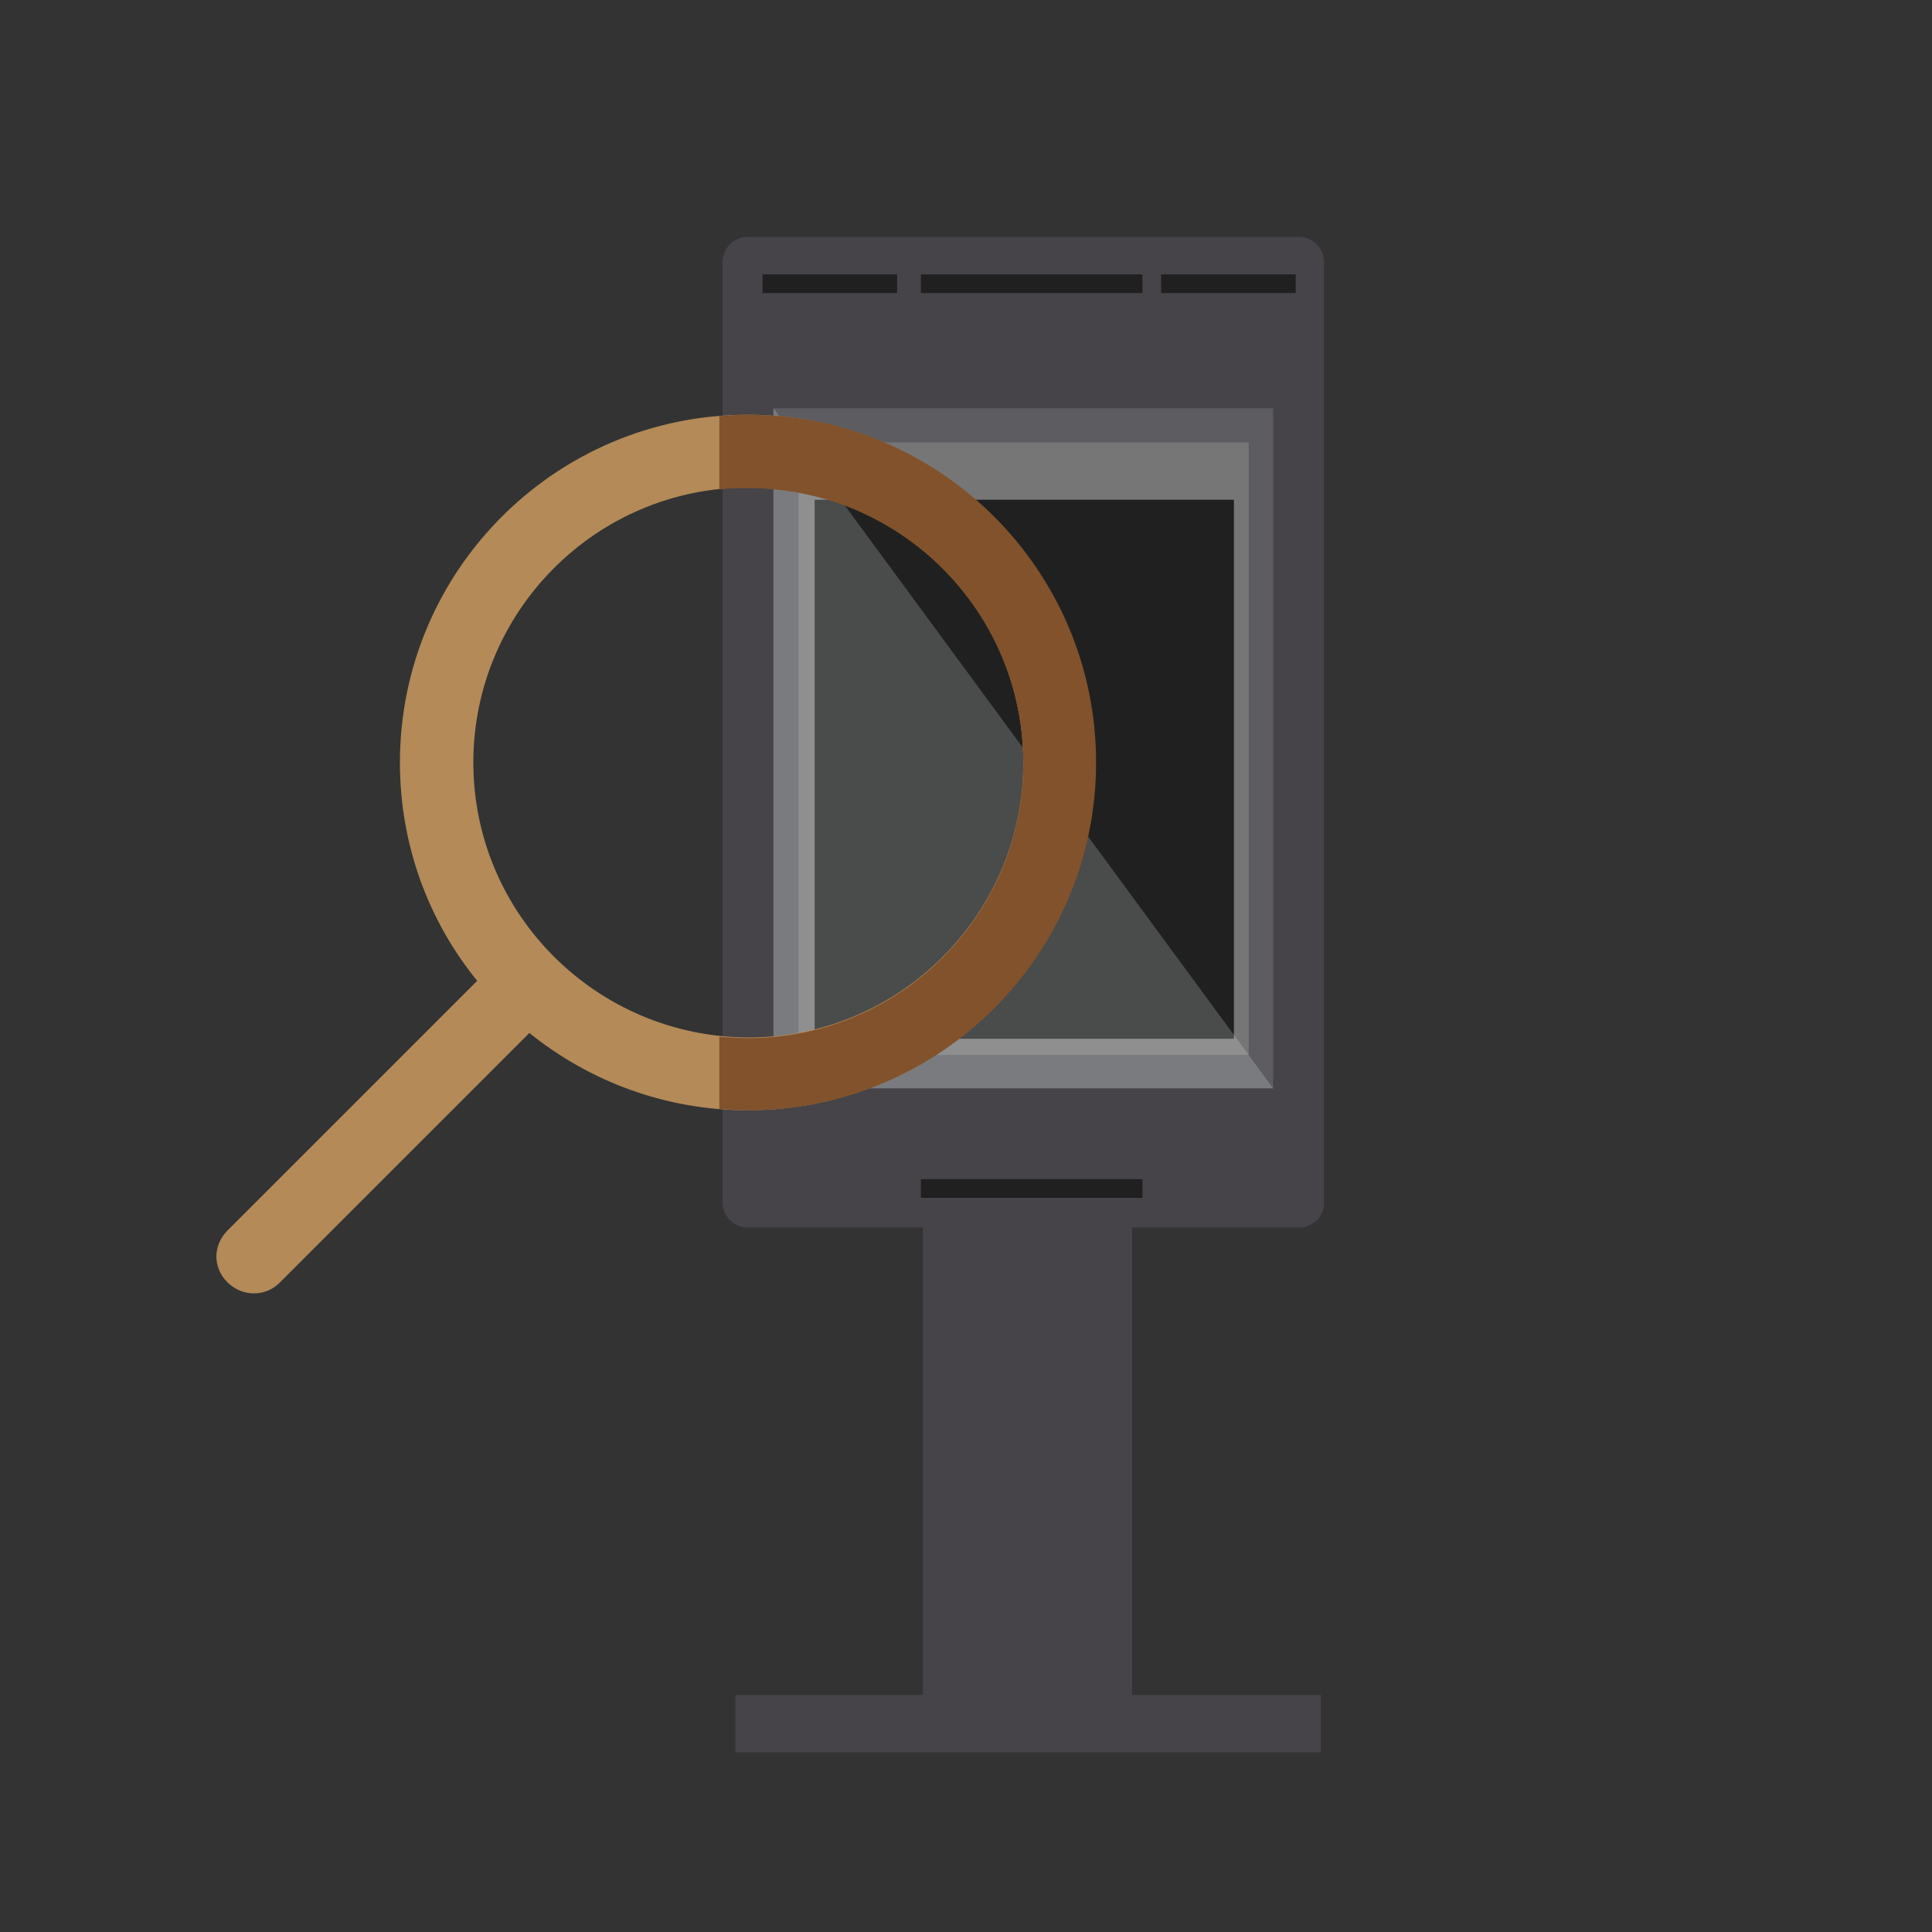 <svg xmlns="http://www.w3.org/2000/svg" xmlns:xlink="http://www.w3.org/1999/xlink" id="Calque_1" x="0px" y="0px" viewBox="0 0 300 300" style="enable-background:new 0 0 300 300;" xml:space="preserve">
<rect x="0" y="0" width="300" height="300" fill="#333333" stroke="none"/>
<style type="text/css">
	.st0{fill:#B38A58;}
	.st1{fill:#34363C;}
	.st2{fill:#FFFFFF;}
	.st3{fill:#A6A6A6;}
	.st4{fill:none;stroke:#A6A6A6;stroke-miterlimit:10;}
	.st5{fill:#F4F5F6;}
	.st6{fill:#81522B;}
	.st7{fill:#202020;}
	.st8{fill:#C21B37;}
	.st9{opacity:0.58;}
	.st10{clip-path:url(#SVGID_32_);}
	.st11{clip-path:url(#SVGID_38_);}
	.st12{clip-path:url(#SVGID_44_);}
	.st13{clip-path:url(#SVGID_50_);fill:#202020;}
	.st14{clip-path:url(#SVGID_252_);fill:#202020;}
	.st15{clip-path:url(#SVGID_340_);fill:#202020;}
	.st16{clip-path:url(#SVGID_440_);}
	.st17{clip-path:url(#SVGID_446_);}
	.st18{fill:#E3DFDB;}
	.st19{clip-path:url(#SVGID_842_);}
	.st20{clip-path:url(#SVGID_1044_);}
	.st21{clip-path:url(#SVGID_1132_);}
	.st22{fill:#464449;}
	.st23{fill:#5D5C60;}
	.st24{fill:#777677;}
	.st25{opacity:0.2;fill:#F4F5F6;}
</style>
<g>
	<g>
		<path class="st22" d="M201.7,190.6h-85.6c-2.2,0-3.9-1.8-3.9-3.9v-146c0-2.2,1.8-3.9,3.9-3.9h85.6c2.2,0,3.9,1.8,3.9,3.9v146    C205.7,188.8,203.9,190.6,201.7,190.6z"></path>
		<rect x="114.2" y="263.2" class="st22" width="90.9" height="8.9"></rect>
		<rect x="143.3" y="189.4" class="st22" width="32.5" height="74.5"></rect>
		<rect x="118.4" y="42.6" class="st7" width="20.9" height="2.9"></rect>
		<rect x="180.3" y="42.6" class="st7" width="20.9" height="2.9"></rect>
		<rect x="143" y="42.6" class="st7" width="34.4" height="2.9"></rect>
		<rect x="143" y="183.1" class="st7" width="34.4" height="2.9"></rect>
		<g>
			<rect x="120.1" y="63.4" class="st23" width="77.6" height="105.6"></rect>
			<rect x="124" y="68.7" class="st24" width="69.9" height="95.1"></rect>
			<rect x="126.5" y="77.6" class="st7" width="65.1" height="83.7"></rect>
			<polygon class="st25" points="120.1,63.4 197.7,169 120.1,169    "></polygon>
		</g>
	</g>
	<g>
		<g>
			<g>
				<g>
					<path class="st0" d="M43.4,199.2l38.8-38.8c9.3,7.5,21.1,12,33.9,12c29.8,0,54-24.2,54-54c0-29.8-24.2-54-54-54       c-29.8,0-54,24.2-54,54c0,12.9,4.5,24.7,12,33.9l-38.8,38.8c-1.1,1.1-1.7,2.6-1.7,4c0,1.5,0.6,2.9,1.7,4       C37.6,201.4,41.2,201.4,43.4,199.2z M73.5,118.4c0-23.5,19.1-42.7,42.7-42.7c23.5,0,42.7,19.1,42.7,42.7       c0,23.5-19.1,42.7-42.7,42.7C92.6,161,73.5,141.9,73.5,118.4z"></path>
				</g>
			</g>
		</g>
		<path class="st6" d="M111.7,172.2c1.5,0.1,3,0.2,4.5,0.2c29.8,0,54-24.2,54-54c0-29.8-24.2-54-54-54c-1.5,0-3,0.1-4.5,0.2v11.4    c1.5-0.2,3-0.2,4.5-0.2c23.5,0,42.7,19.1,42.7,42.7c0,23.5-19.1,42.7-42.7,42.7c-1.5,0-3-0.1-4.5-0.2V172.2z"></path>
	</g>
</g>
</svg>